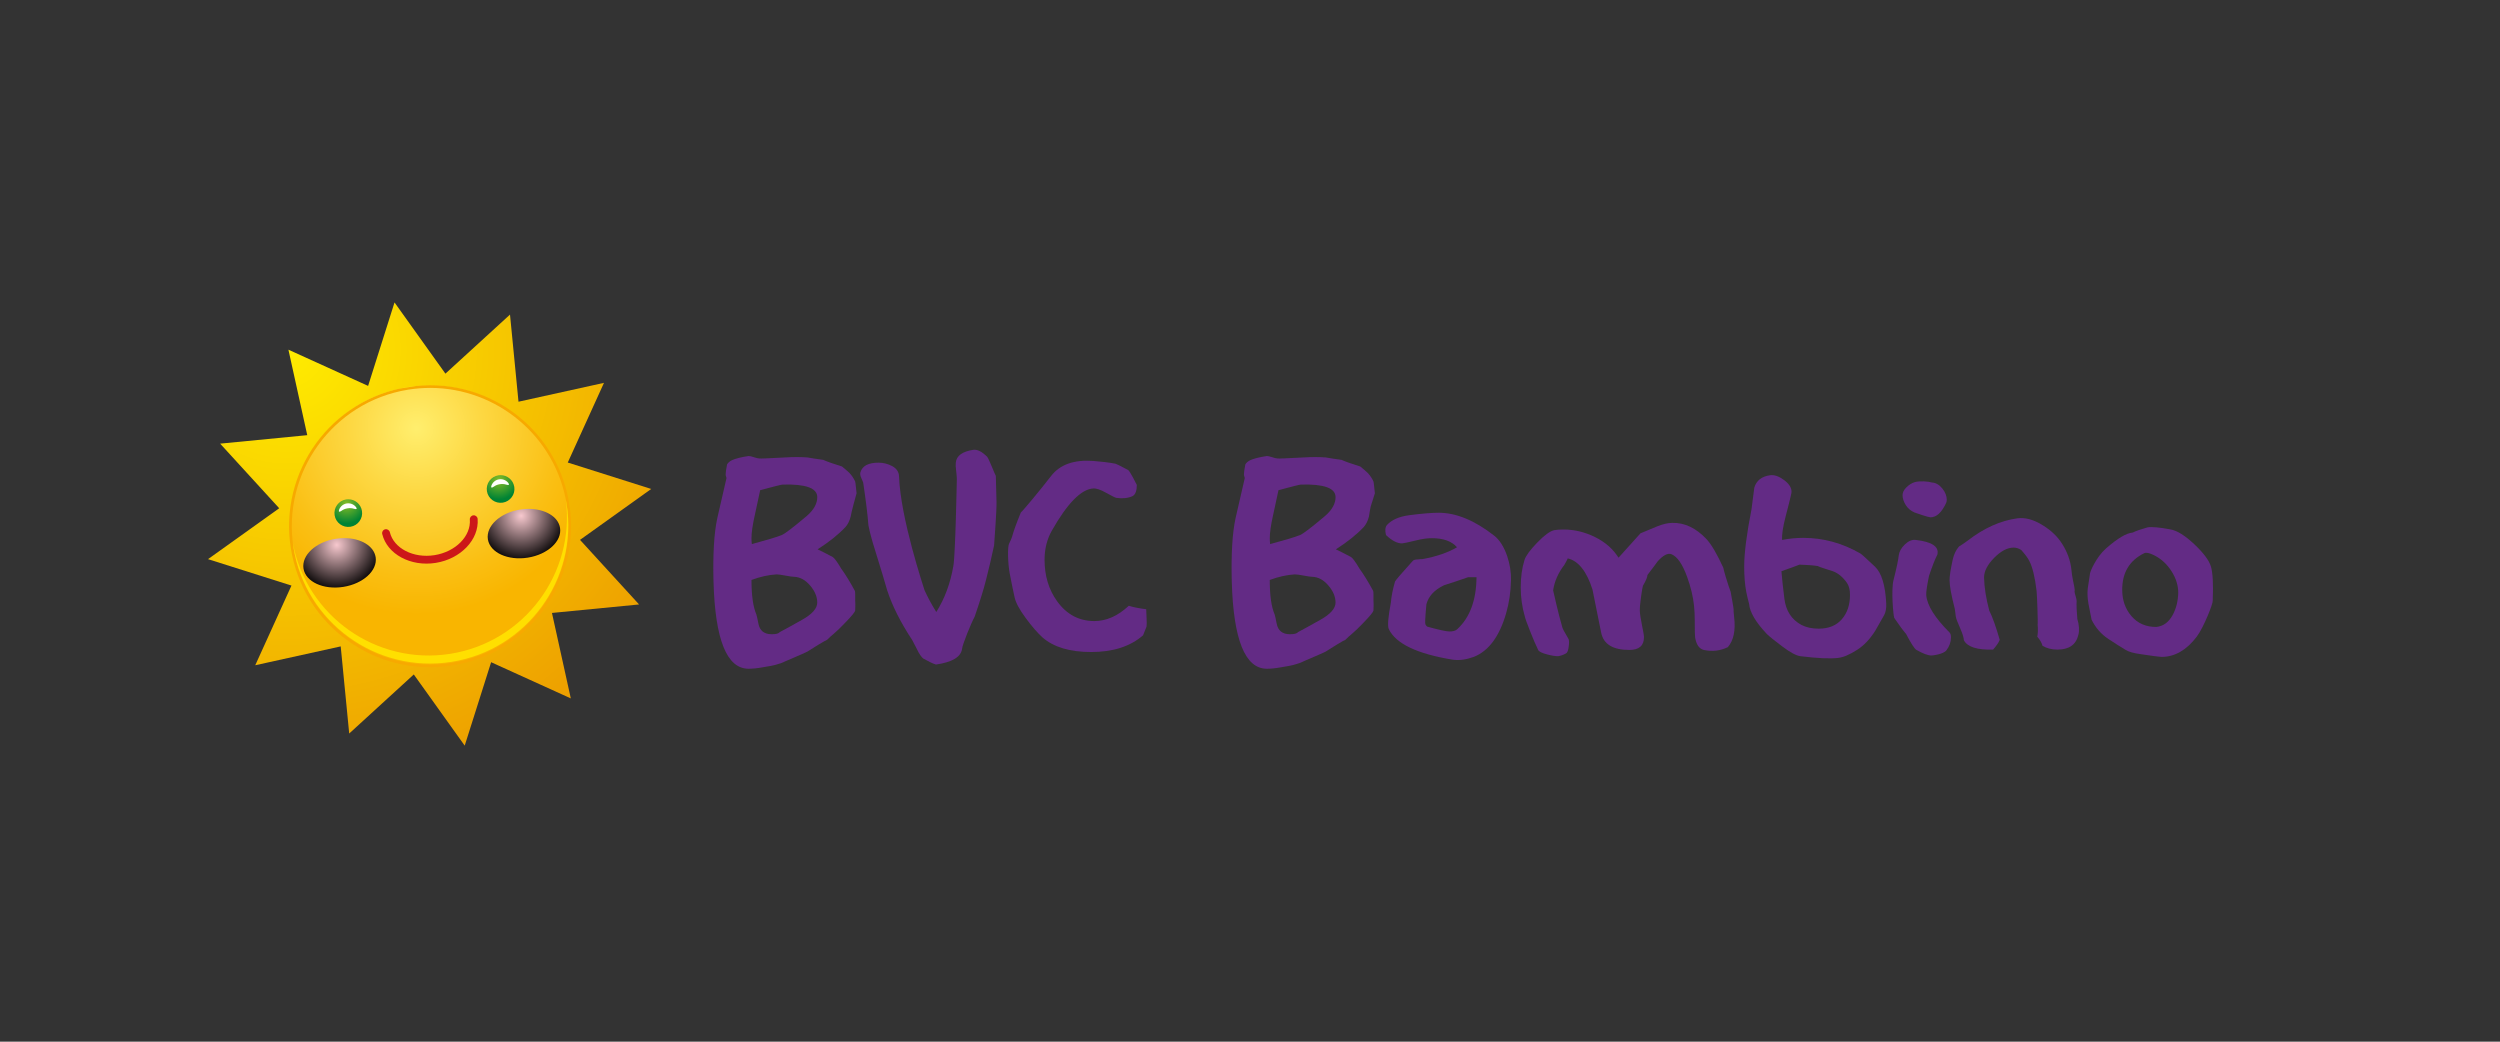 <?xml version="1.0" encoding="utf-8"?>
<!-- Generator: Adobe Illustrator 25.2.1, SVG Export Plug-In . SVG Version: 6.00 Build 0)  -->
<svg version="1.1" id="Lager_1" xmlns="http://www.w3.org/2000/svg" xmlns:xlink="http://www.w3.org/1999/xlink" x="0px" y="0px"
	 viewBox="0 0 1200 500" style="enable-background:new 0 0 1200 500;" xml:space="preserve">
<rect x="0" y="0" width="1200" height="500" fill="#333333" stroke="none"/>
<style type="text/css">
	.st0{clip-path:url(#SVGID_2_);}
	.st1{fill:#632B85;}
	.st2{clip-path:url(#SVGID_4_);fill:url(#SVGID_5_);}
	.st3{clip-path:url(#SVGID_7_);fill:url(#SVGID_8_);}
	.st4{clip-path:url(#SVGID_10_);fill:#F7A900;}
	.st5{clip-path:url(#SVGID_12_);fill:url(#SVGID_13_);}
	.st6{clip-path:url(#SVGID_15_);fill:#CC1719;}
	.st7{clip-path:url(#SVGID_17_);fill:url(#SVGID_18_);}
	.st8{clip-path:url(#SVGID_20_);fill:#FFFFFF;}
	.st9{clip-path:url(#SVGID_22_);fill:url(#SVGID_23_);}
	.st10{clip-path:url(#SVGID_25_);fill:#FFFFFF;}
	.st11{clip-path:url(#SVGID_25_);fill:#FFDF00;}
	.st12{clip-path:url(#SVGID_25_);}
	.st13{clip-path:url(#SVGID_27_);}
	.st14{clip-path:url(#SVGID_29_);fill:url(#SVGID_30_);}
	.st15{clip-path:url(#SVGID_32_);}
	.st16{clip-path:url(#SVGID_34_);fill:url(#SVGID_35_);}
</style>
<g>
	<g>
		<defs>
			<rect id="SVGID_1_" x="83" y="128.33" width="1055" height="246.43"/>
		</defs>
		<clipPath id="SVGID_2_">
			<use xlink:href="#SVGID_1_"  style="overflow:visible;"/>
		</clipPath>
		<g class="st0">
			<path class="st1" d="M411.16,236.78c-0.45,1.34-2.62,9.52-2.84,11.2c-0.56,2.12-1.39,3.79-2.51,5.01
				c-3.34,3.57-7.8,7.13-13.37,10.69c1.69,0.78,4.1,2.01,7.25,3.68c0.79,0.45,2.14,2.28,4.05,5.51c2.02,2.79,4.22,6.35,6.58,10.69
				c0.11,0.33,0.17,0.78,0.17,1.34c0,0.67,0,3.18,0,3.18c0.11,1.11,0.11,2.79,0,5.01c-0.11,0.67-1.61,2.51-4.5,5.51
				c-2.44,2.56-4.31,4.37-5.58,5.43c-1.28,1.06-2.42,2.09-3.42,3.09c-0.78,0.23-6.61,3.79-9.5,5.68c-0.33,0.22-3.89,1.78-10.67,4.68
				c-1,0.56-2.56,1.11-4.67,1.67c-0.67,0.23-2.72,0.61-6.17,1.17c-2.45,0.45-4.67,0.67-6.67,0.67c-10.45,0-16.06-13.98-16.83-41.94
				c-0.33-13.14,0.28-23.28,1.84-30.41c1.11-4.79,2.56-11.08,4.34-18.88c0.11-0.22,0-0.78-0.33-1.67c0-1.34,0.22-3.06,0.67-5.18
				c0.44-0.78,1.22-1.45,2.33-2.01c1.67-0.78,4.33-1.45,8-2.01c0.55,0,1.42,0.2,2.58,0.58c1.16,0.39,2.03,0.59,2.58,0.59
				c0.22,0.11,4.44-0.06,12.66-0.5c3.56-0.22,7-0.22,10.33,0c1.78,0.33,4.33,0.72,7.66,1.17c2,0.89,5,1.95,9,3.18
				c1.78,1.45,3,2.51,3.67,3.18c1.11,1.23,2,2.56,2.67,4.01C410.71,231.66,410.94,235.55,411.16,236.78z M375.58,232.6
				c-0.44,0-4.01,0.89-10.69,2.68l-2.67,12.36c-1.01,4.57-1.51,8.13-1.51,10.69c0,1,0.05,1.95,0.17,2.84
				c7.02-1.89,11.81-3.34,14.37-4.34c1.56-0.67,5.57-3.73,12.03-9.19c3.34-2.9,5.01-5.9,5.01-9.02
				C392.28,234.27,386.71,232.27,375.58,232.6z M392.28,289.24c0-2.78-1.14-5.51-3.42-8.19c-2.28-2.67-4.82-4.06-7.6-4.18
				c-0.78,0-2.2-0.19-4.26-0.59c-2.06-0.39-3.48-0.58-4.26-0.58c-3.79,0.23-7.8,1.11-12.03,2.67c0,7.46,0.78,12.98,2.34,16.54
				c0.22,0.67,0.56,2.17,1,4.51c0.67,3.34,2.78,5.01,6.35,5.01c2.11,0,3.4-0.33,3.84-1c2.34-1.22,5.93-3.2,10.78-5.93
				C389.86,294.78,392.28,292.03,392.28,289.24z"/>
			<path class="st1" d="M477.16,261.84c0-0.22-3.12,15.04-6.01,24.06c-0.56,1.9-1.67,5.29-3.34,10.19
				c-1.45,2.45-6.02,13.7-6.02,15.37c-0.56,3.9-4.74,6.41-12.53,7.52c-1.45-0.44-3.45-1.39-6.02-2.84c-1-0.78-2.01-2.23-3.01-4.35
				l-2.34-4.51c-5.57-8.47-9.58-16.43-12.03-23.89c-1.23-4.34-3.17-10.8-5.85-19.38c-1.45-4.57-2.51-8.52-3.17-11.86
				c-0.33-4.68-1.17-11.53-2.51-20.55c0-0.11-0.28-0.78-0.84-2c-0.56-1.23-0.73-2.17-0.5-2.84c0.89-3.12,3.79-4.68,8.69-4.68
				c2.34,0,4.54,0.56,6.6,1.67c2.06,1.11,3.15,2.73,3.26,4.84c0.67,20.16,11.75,52.97,12.2,54.64c1.56,3.45,3.45,6.96,5.68,10.53
				c4.01-6.35,6.74-13.7,8.19-22.06c1-5.46,1.67-41.71,1.67-41.94c0-0.67-0.11-1.95-0.33-3.84c-0.22-1.56-0.28-2.84-0.17-3.84
				c0.33-3.34,3.18-5.4,8.52-6.18c1.89-0.22,4.07,0.89,6.52,3.34c0.78,0.78,3.73,8.52,4.18,9.19c0,0.45,0.11,4.62,0.33,12.53
				C478.44,244.96,477.16,261.84,477.16,261.84z"/>
			<path class="st1" d="M550.34,300.77c-0.45,1-1,2.4-1.67,4.18c-6.13,5.35-14.43,8.02-24.9,8.02c-10.25,0-18.04-2.34-23.39-7.02
				c-2.34-2.11-5.01-5.21-8.02-9.27c-3.01-4.06-4.79-7.38-5.35-9.94c-0.67-3.01-1.45-6.82-2.34-11.44
				c-0.89-4.62-1.11-12.72-0.33-14.29c0.78-1.56,1.28-2.73,1.5-3.51c0.67-2.56,2.06-6.4,4.18-11.53
				c0.89-0.67,9.41-10.86,14.54-17.54c4.23-5.46,10.97-7.85,20.22-7.18c4.23,0.33,7.8,0.78,10.69,1.34
				c0.44,0.11,2.45,1.11,6.02,3.01c0.89,0.45,4.18,7.18,4.18,7.18c0,2.79-0.67,4.57-2.01,5.35c-2.23,1-4.85,1.28-7.85,0.84
				c-0.56-0.11-2.17-0.92-4.85-2.42c-2.67-1.5-4.74-2.2-6.18-2.09c-5.79,0.33-12.42,7.08-19.88,20.22
				c-2.34,4.12-3.51,8.8-3.51,14.03c0,7.69,2.01,14.31,6.02,19.88c4.57,6.35,10.53,9.52,17.88,9.52c5.79,0,11.3-2.45,16.54-7.35
				c2,0.67,4.79,1.23,8.35,1.67c0,0.78,0.05,2.17,0.17,4.18C550.45,298.49,550.45,299.88,550.34,300.77z"/>
			<path class="st1" d="M659.94,236.78c-0.45,1.34-1.11,3.45-2.01,6.35c-0.33,1.56-0.61,3.18-0.84,4.85
				c-0.56,2.12-1.39,3.79-2.51,5.01c-3.34,3.57-7.8,7.13-13.37,10.69c1.69,0.78,4.1,2.01,7.25,3.68c0.78,0.45,2.14,2.28,4.05,5.51
				c2.02,2.79,4.22,6.35,6.58,10.69c0.11,0.33,0.17,0.78,0.17,1.34c0,0.67,0,3.18,0,3.18c0.11,1.11,0.11,2.79,0,5.01
				c-0.11,0.67-1.61,2.51-4.5,5.51c-2.44,2.56-4.31,4.37-5.59,5.43c-1.28,1.06-2.42,2.09-3.41,3.09c-0.78,0.23-6.61,3.79-9.5,5.68
				c-0.33,0.22-3.89,1.78-10.67,4.68c-1,0.56-2.56,1.11-4.67,1.67c-0.67,0.23-2.72,0.61-6.17,1.17c-2.45,0.45-4.67,0.67-6.67,0.67
				c-10.44,0-16.06-13.98-16.83-41.94c-0.33-13.14,0.28-23.28,1.84-30.41c1.11-4.79,2.56-11.08,4.34-18.88
				c0.11-0.22,0-0.78-0.33-1.67c0-1.34,0.22-3.06,0.67-5.18c0.44-0.78,1.22-1.45,2.33-2.01c1.67-0.78,4.33-1.45,8-2.01
				c0.55,0,1.41,0.2,2.58,0.58c1.16,0.39,2.02,0.59,2.58,0.59c0.22,0.11,4.44-0.06,12.67-0.5c3.56-0.22,7-0.22,10.33,0
				c1.78,0.33,4.33,0.72,7.67,1.17c2,0.89,5,1.95,9,3.18c1.78,1.45,3,2.51,3.67,3.18c1.11,1.23,2,2.56,2.66,4.01
				C659.5,231.66,659.72,235.55,659.94,236.78z M624.36,232.6c-0.44,0-4.01,0.89-10.69,2.68L611,247.64
				c-1.01,4.57-1.51,8.13-1.51,10.69c0,1,0.06,1.95,0.17,2.84c7.02-1.89,11.81-3.34,14.37-4.34c1.56-0.67,5.57-3.73,12.03-9.19
				c3.34-2.9,5.01-5.9,5.01-9.02C641.06,234.27,635.49,232.27,624.36,232.6z M641.06,289.24c0-2.78-1.14-5.51-3.43-8.19
				c-2.28-2.67-4.82-4.06-7.6-4.18c-0.78,0-2.2-0.19-4.26-0.59c-2.06-0.39-3.48-0.58-4.26-0.58c-3.79,0.23-7.8,1.11-12.03,2.67
				c0,7.46,0.78,12.98,2.34,16.54c0.22,0.67,0.55,2.17,1,4.51c0.67,3.34,2.78,5.01,6.35,5.01c2.11,0,3.4-0.33,3.84-1
				c2.34-1.22,5.93-3.2,10.78-5.93C638.64,294.78,641.06,292.03,641.06,289.24z"/>
			<path class="st1" d="M725.27,278.55c-0.11,5.57-0.89,10.86-2.34,15.87c-3.23,11.14-8.41,18.1-15.54,20.89
				c-3.68,1.34-7.02,1.78-10.03,1.34c-17.15-2.78-27.4-7.69-30.74-14.7c-0.67-1.45-0.33-5.68,1-12.7c0.22-2.89,0.89-6.29,2.01-10.19
				c0.56-0.89,3.4-4.18,8.52-9.86c0.44-0.44,1.23-0.67,2.34-0.67c0.78-0.11,1.56-0.17,2.34-0.17c6.68-1.22,12.2-3.12,16.54-5.68
				c-2.56-2.9-6.57-4.35-12.03-4.35c-2.23,0-4.68,0.33-7.35,1c-4.12,1-6.46,1.5-7.02,1.5c-2.34,0-4.9-1.34-7.69-4.01
				c-0.56-2.23-0.39-3.84,0.5-4.85c2.23-2.45,5.79-4.01,10.69-4.68c6.13-0.78,10.8-1.17,14.04-1.17c8.46,0,17.38,3.68,26.73,11.03
				c2.56,2,4.62,5.24,6.18,9.69C724.77,270.86,725.38,274.76,725.27,278.55z M708.73,277.05h-4.01c-3.79,1.34-7.63,2.62-11.53,3.84
				c-4.68,2.23-7.52,5.29-8.52,9.19c0,0.23-0.84,8.41-0.5,9.52c0.11,0.33,0.39,0.73,0.84,1.17c5.68,1.56,9.24,2.34,10.69,2.34
				c1.67,0,2.9-0.33,3.68-1C705.5,296.54,708.62,288.18,708.73,277.05z"/>
			<path class="st1" d="M832.37,296.09c0.78,6.46-0.22,11.31-3.01,14.54c-3.68,1.78-7.52,2.23-11.53,1.34
				c-2.23-0.56-3.62-2.56-4.18-6.02c-0.11-0.67-0.17-3.23-0.17-7.69c0-2.89-0.11-5.35-0.33-7.35c-0.45-4.45-1.56-9.13-3.34-14.03
				c-2.23-6.13-4.74-9.75-7.52-10.86c-1.78-0.67-4.01,0.5-6.68,3.5c-0.11,0.23-1.73,2.39-4.84,6.49c0,1-0.73,2.72-2.17,5.16
				c-0.22,0.55-1.5,8.38-1.5,11.82c0,3.11,2.01,10.94,2.01,12.82c0,4.11-2.34,6.16-7.02,6.16c-7.91,0-12.42-2.76-13.53-8.29
				l-4.18-20.73c-2.79-8.73-6.74-13.71-11.86-14.92c-0.33,0.78-0.89,1.83-1.67,3.16c-2.9,3.77-4.68,7.82-5.35,12.15
				c0,0.11,2.47,11.16,4.42,17.81c0.11,0.56,1.09,2.39,2.93,5.49c0.33,0.55,0.38,1.72,0.16,3.5c-0.22,2-0.67,3.16-1.34,3.5
				c-1.45,0.78-2.73,1.22-3.84,1.33c-1.34,0-3.07-0.28-5.18-0.84c-2.56-0.67-4.01-1.39-4.34-2.17c-2.12-4.23-6.24-14.87-6.35-15.87
				c-1.34-4.57-2.01-9.3-2.01-14.2c0-4.9,0.61-9.3,1.84-13.2c0.67-2.01,2.7-4.76,6.1-8.27c3.4-3.51,6.1-5.48,8.1-5.93
				c1.11-0.22,2.62-0.33,4.51-0.33c5.12,0,10.13,1.2,15.04,3.59c4.9,2.4,8.69,5.71,11.36,9.94c2.34-2.56,5.85-6.46,10.53-11.7
				c3.45-1.45,6.12-2.56,8.02-3.34c2.78-1.11,5.23-1.67,7.35-1.67c5.9-0.11,11.36,2.51,16.38,7.85c2.34,2.56,5.01,7.13,8.02,13.7
				c0,0.67,2.17,7.97,3.51,11.53c0.11,0.67,1.48,8.02,1.42,8.35C832.06,292.75,832.15,293.98,832.37,296.09z"/>
			<path class="st1" d="M905.39,289.58c0.11,2.34-0.23,4.23-1,5.68c-1.67,3.01-3.06,5.46-4.18,7.35c-2.56,4.12-5.51,7.24-8.86,9.36
				c-3.68,2.34-6.74,3.62-9.19,3.84c-3.79,0.45-9.75,0.17-17.88-0.83c-2.01-0.22-4.93-1.78-8.77-4.67c-3.84-2.89-6.32-4.89-7.44-6
				c-5.35-5.67-8.19-10.5-8.52-14.51c-0.33-1.11-0.78-3-1.34-5.67c-0.67-3.45-1-7.5-1-12.17c0-6.45,1.17-15.62,3.51-27.52
				c0.33-2.33,0.78-5.78,1.34-10.34c1-3.45,3.56-5.45,7.69-6c2.01-0.22,4.2,0.55,6.6,2.33c2.39,1.78,3.59,3.66,3.59,5.65
				c0,1.11-2.51,10.47-2.84,11.8c-1.34,5.21-1.9,8.98-1.67,11.3c3.34-0.67,6.74-1,10.19-1c9.58,0,18.71,2.51,27.4,7.52
				c0.56,0.33,2.89,2.45,7.02,6.35C903.15,275.04,904.94,280.89,905.39,289.58z M886.5,279.72c-2-2.78-4.23-4.62-6.68-5.52
				c-1-0.33-6.68-2.06-7.35-2.51c-2.12-0.33-5.01-0.55-8.69-0.67c-2.01,0.78-4.9,1.84-8.69,3.17c0.22,3.01,0.7,7.41,1.42,13.2
				c0.72,5.79,3.42,9.97,8.1,12.53c2.34,1.23,5.12,1.84,8.35,1.84c4.79,0,8.49-1.5,11.11-4.51c2.62-3.01,3.93-6.91,3.93-11.7
				C888.01,283.12,887.51,281.17,886.5,279.72z"/>
			<path class="st1" d="M935.79,303.61c0.44,0.45,0.67,1.23,0.67,2.34c0,2.23-0.73,4.29-2.17,6.18c-1.45,1.9-6.52,2.51-7.18,2.51
				c-1.67,0-4.07-0.89-7.19-2.67c-0.89-0.44-2.56-3.01-5.01-7.69c-1.45-1.67-3.34-4.23-5.68-7.69c-0.45-1.34-1.56-13.31-0.33-18.21
				c1.45-5.68,2.28-9.63,2.51-11.86c0.22-1.78,1.2-3.51,2.92-5.18c1.73-1.67,3.48-2.4,5.26-2.17c7.79,0.89,11.25,3.23,10.36,7.02
				c-1.11,2.12-2.45,5.51-4.01,10.19c-1,4.79-1.45,7.91-1.34,9.36C925.04,290.64,928.77,296.59,935.79,303.61z M934.12,241.46
				c-2.12,4.57-4.62,6.85-7.52,6.85c-0.89,0-6.91-2-7.69-2.34c-1.78-0.78-3.18-1.98-4.18-3.59c-1-1.61-1.5-3.2-1.5-4.76
				c0-1.23,0.61-2.45,1.84-3.68c1.22-1.22,2.56-2.06,4.01-2.51c2.34-0.67,6.4-0.39,8.19,0.17c1.89,0.11,3.56,1.06,5.01,2.84
				c1.45,1.78,2.17,3.62,2.17,5.51C934.45,240.51,934.34,241.01,934.12,241.46z"/>
			<path class="st1" d="M997.61,304.76c-1.11,4.69-4.46,7.04-10.03,7.04c-2.79,0-5.18-0.61-7.18-1.84
				c-0.33-1.34-1.17-2.79-2.51-4.36c0.33-1.56,0.39-3.52,0.17-5.87c0.22-0.22-0.28-14.42-0.5-16.09c-0.78-6.6-1.95-11.4-3.51-14.42
				c-0.67-1.34-1.95-3.07-3.84-5.2c-1.11-0.78-2.34-1.17-3.67-1.17c-3.01,0-6.13,1.64-9.36,4.93c-3.23,3.29-4.84,6.43-4.84,9.44
				c0.11,4.68,0.94,9.97,2.51,15.87c1.56,3.12,3.23,7.8,5.01,14.03c-0.45,1.23-1.5,2.79-3.18,4.68c-7.69,0.23-12.36-1.28-14.04-4.51
				c0-1.11-0.56-2.95-1.67-5.52c-1.34-3.01-2.06-4.93-2.17-5.76c-0.11-0.84-0.28-2.09-0.5-3.76c-1.67-6.46-2.51-11.08-2.51-13.87
				c0-1.89,0.5-5.12,1.5-9.69c0.55-2.56,1.56-4.68,3.01-6.35c1.45-0.89,2.84-1.84,4.18-2.84c7.79-6.01,15.7-9.58,23.73-10.69
				c3.79-0.56,7.91,0.56,12.36,3.34c4.01,2.46,7.13,5.47,9.36,9.05c2.45,3.91,3.9,7.99,4.34,12.23c0.22,2.12,0.44,3.69,0.67,4.69
				c0.44,2.12,1.17,5.25,0.84,5.7c0,0.45,0.17,1.2,0.5,2.26c0.33,1.06,0.5,1.87,0.5,2.43c-0.11,2.01,0,4.86,0.33,8.55
				C998,300.07,998.17,302.64,997.61,304.76z"/>
			<path class="st1" d="M1054.42,305.62c-4.9,6.46-10.53,9.69-16.88,9.69c-0.89,0-4.29-0.44-10.19-1.34
				c-3.23-0.44-5.57-1.11-7.02-2.01c-1.9-1.11-4.62-2.84-8.19-5.18c-3.57-2.34-6.29-5.46-8.19-9.36c-0.11-0.33-0.61-2.89-1.5-7.69
				c-0.45-2.67-0.56-5.07-0.33-7.19c0.22-1.45,0.56-3.67,1-6.68c-0.11-1.34,3.23-8.63,7.69-12.53c5.57-4.9,9.86-7.46,12.87-7.69
				c1.56-0.78,3.95-1.61,7.18-2.51c2.01-0.33,5.68,0,11.03,1c3.12,0.56,6.88,2.9,11.28,7.02c4.4,4.12,7.07,7.66,8.02,10.61
				c0.94,2.95,1.25,8.49,0.92,16.62C1062.33,289.52,1057.87,301.05,1054.42,305.62z M1045.56,284.56c0-3.56-1.09-7.04-3.28-10.44
				c-2.19-3.4-4.96-5.93-8.32-7.6c-2.24-1.11-3.81-1.45-4.71-1c-7.06,3.45-10.59,9.3-10.59,17.54c0,5.01,1.48,9.25,4.45,12.7
				c2.97,3.45,6.92,5.18,11.85,5.18c3.47-0.33,6.16-2.34,8.07-6.01C1044.61,291.92,1045.45,288.47,1045.56,284.56z"/>
		</g>
		<g class="st0">
			<defs>
				<polygon id="SVGID_3_" points="176.69,185.23 138.44,167.85 147.48,208.88 105.67,212.95 134.02,243.96 99.85,268.39 
					139.9,281.07 122.52,319.32 163.54,310.27 167.62,352.09 198.62,323.74 223.06,357.91 235.74,317.86 273.99,335.24 
					264.94,294.21 306.76,290.14 278.41,259.14 312.58,234.7 272.53,222.02 289.91,183.77 248.88,192.82 244.8,151 213.8,179.35 
					189.37,145.17 				"/>
			</defs>
			<clipPath id="SVGID_4_">
				<use xlink:href="#SVGID_3_"  style="overflow:visible;"/>
			</clipPath>
			
				<radialGradient id="SVGID_5_" cx="301.962" cy="674.094" r="1.672" gradientTransform="matrix(129.262 -20.473 -20.473 -129.262 -25092.859 93484.656)" gradientUnits="userSpaceOnUse">
				<stop  offset="0" style="stop-color:#FFEC00"/>
				<stop  offset="1" style="stop-color:#ED9E00"/>
			</radialGradient>
			<polygon class="st2" points="66.98,150.38 307.37,112.3 345.45,352.7 105.05,390.78 			"/>
		</g>
		<g class="st0">
			<defs>
				<path id="SVGID_6_" d="M195.8,185.78c-36.32,5.75-61.1,39.86-55.35,76.18c5.75,36.32,39.86,61.1,76.18,55.35
					c36.21-5.74,60.95-39.64,55.4-75.84l-0.11-0.7c-5.34-32.6-33.56-55.82-65.63-55.82C202.83,184.95,199.33,185.22,195.8,185.78"/>
			</defs>
			<clipPath id="SVGID_7_">
				<use xlink:href="#SVGID_6_"  style="overflow:visible;"/>
			</clipPath>
			
				<radialGradient id="SVGID_8_" cx="301.208" cy="676.667" r="1.671" gradientTransform="matrix(67.096 -10.627 -10.627 -67.096 -12836.926 48814.125)" gradientUnits="userSpaceOnUse">
				<stop  offset="0" style="stop-color:#FFFFFF"/>
				<stop  offset="0.022" style="stop-color:#FFFBCF"/>
				<stop  offset="0.052" style="stop-color:#FFF698"/>
				<stop  offset="0.079" style="stop-color:#FFF36C"/>
				<stop  offset="0.103" style="stop-color:#FFF04D"/>
				<stop  offset="0.123" style="stop-color:#FFEF3A"/>
				<stop  offset="0.137" style="stop-color:#FFEE33"/>
				<stop  offset="0.33" style="stop-color:#FFEC00"/>
				<stop  offset="0.544" style="stop-color:#FFCF00"/>
				<stop  offset="1" style="stop-color:#D38000"/>
			</radialGradient>
			<polygon class="st3" points="113.36,188.33 274.08,162.87 298.92,319.67 138.2,345.13 			"/>
		</g>
		<g class="st0">
			<defs>
				
					<rect id="SVGID_9_" x="138.76" y="184.91" transform="matrix(0.988 -0.156 0.156 0.988 -36.971 35.405)" width="135.37" height="135.37"/>
			</defs>
			<clipPath id="SVGID_10_">
				<use xlink:href="#SVGID_9_"  style="overflow:visible;"/>
			</clipPath>
			<path class="st4" d="M195.86,185.74c-36.92,5.85-62.11,40.52-56.26,77.44c5.85,36.92,40.52,62.11,77.44,56.27
				c36.92-5.85,62.11-40.52,56.26-77.44C267.45,205.08,232.78,179.89,195.86,185.74"/>
		</g>
		<g class="st0">
			<defs>
				<path id="SVGID_11_" d="M196.4,186.97l-0.65,0.1c-35.96,5.87-60.54,39.81-54.88,75.83l0.03,0.16
					c5.76,36.07,39.75,60.78,75.84,55.11l0.17-0.03c36.11-5.76,60.83-39.81,55.11-75.94c-5.17-32.65-33.47-56-65.53-56.01
					C203.16,186.2,199.79,186.45,196.4,186.97"/>
			</defs>
			<clipPath id="SVGID_12_">
				<use xlink:href="#SVGID_11_"  style="overflow:visible;"/>
			</clipPath>
			
				<radialGradient id="SVGID_13_" cx="300.877" cy="678.228" r="1.67" gradientTransform="matrix(52.949 -8.386 -8.386 -52.949 -10043.651 38639.863)" gradientUnits="userSpaceOnUse">
				<stop  offset="0" style="stop-color:#FFEE6D"/>
				<stop  offset="6.134030e-03" style="stop-color:#FFEE6D"/>
				<stop  offset="0.348" style="stop-color:#FDD843"/>
				<stop  offset="0.783" style="stop-color:#FABF13"/>
				<stop  offset="1" style="stop-color:#F9B500"/>
			</radialGradient>
			<polygon class="st5" points="113.94,189.56 274.25,164.17 299.01,320.47 138.69,345.86 			"/>
		</g>
		<g class="st0">
			<defs>
				
					<rect id="SVGID_14_" x="138.76" y="184.91" transform="matrix(0.988 -0.156 0.156 0.988 -36.971 35.405)" width="135.37" height="135.37"/>
			</defs>
			<clipPath id="SVGID_15_">
				<use xlink:href="#SVGID_14_"  style="overflow:visible;"/>
			</clipPath>
			<path class="st6" d="M209.13,270.19c-12.03,1.91-23.31-4.18-25.66-13.85c-0.25-1.01,0.37-2.03,1.38-2.27
				c1.01-0.24,2.02,0.37,2.27,1.38c1.9,7.79,11.31,12.63,21.43,11.03c10.11-1.6,17.57-9.12,16.97-17.11
				c-0.08-1.03,0.7-1.93,1.73-2.02c1.03-0.08,1.94,0.7,2.02,1.73C230,259.01,221.16,268.28,209.13,270.19"/>
		</g>
		<g class="st0">
			<defs>
				<path id="SVGID_16_" d="M239.25,228.15c-3.62,0.57-6.09,3.96-5.53,7.58l0.01,0.04c0.58,3.61,3.98,6.07,7.6,5.5
					c3.59-0.57,6.05-3.92,5.53-7.51l-0.03-0.17c-0.55-3.22-3.36-5.52-6.54-5.52C239.95,228.06,239.6,228.09,239.25,228.15"/>
			</defs>
			<clipPath id="SVGID_17_">
				<use xlink:href="#SVGID_16_"  style="overflow:visible;"/>
			</clipPath>
			
				<radialGradient id="SVGID_18_" cx="285.26" cy="737.395" r="1.671" gradientTransform="matrix(5.569 -0.882 -0.882 -5.569 -698.795 4588.456)" gradientUnits="userSpaceOnUse">
				<stop  offset="0" style="stop-color:#86BC25"/>
				<stop  offset="1" style="stop-color:#008334"/>
			</radialGradient>
			<polygon class="st7" points="231.03,228.4 247.03,225.87 249.51,241.5 233.51,244.03 			"/>
		</g>
		<g class="st0">
			<defs>
				
					<rect id="SVGID_19_" x="138.76" y="184.91" transform="matrix(0.988 -0.156 0.156 0.988 -36.971 35.405)" width="135.37" height="135.37"/>
			</defs>
			<clipPath id="SVGID_20_">
				<use xlink:href="#SVGID_19_"  style="overflow:visible;"/>
			</clipPath>
			<path class="st8" d="M242.97,232.62c1.2,0.39,1.76,0.12,0.97-0.86c-1.02-1.26-2.67-1.96-4.39-1.69
				c-1.72,0.27-3.07,1.45-3.65,2.96c-0.45,1.18,0.17,1.27,1.19,0.52c0.76-0.56,1.74-0.97,2.83-1.14
				C241.01,232.24,242.07,232.33,242.97,232.62"/>
		</g>
		<g class="st0">
			<defs>
				<path id="SVGID_21_" d="M166.18,239.72l-0.08,0.01c-3.6,0.59-6.04,3.97-5.48,7.58l0.01,0.04c0.58,3.61,3.98,6.07,7.59,5.5
					c3.62-0.57,6.1-3.97,5.52-7.6c-0.52-3.27-3.34-5.6-6.55-5.6C166.85,239.64,166.52,239.67,166.18,239.72"/>
			</defs>
			<clipPath id="SVGID_22_">
				<use xlink:href="#SVGID_21_"  style="overflow:visible;"/>
			</clipPath>
			
				<radialGradient id="SVGID_23_" cx="279.99" cy="737.398" r="1.671" gradientTransform="matrix(5.569 -0.882 -0.882 -5.569 -742.549 4595.386)" gradientUnits="userSpaceOnUse">
				<stop  offset="0" style="stop-color:#86BC25"/>
				<stop  offset="1" style="stop-color:#008334"/>
			</radialGradient>
			<polygon class="st9" points="157.93,239.98 173.96,237.44 176.44,253.08 160.4,255.62 			"/>
		</g>
		<g class="st0">
			<defs>
				
					<rect id="SVGID_24_" x="138.76" y="184.91" transform="matrix(0.988 -0.156 0.156 0.988 -36.971 35.405)" width="135.37" height="135.37"/>
			</defs>
			<clipPath id="SVGID_25_">
				<use xlink:href="#SVGID_24_"  style="overflow:visible;"/>
			</clipPath>
			<path class="st10" d="M169.86,244.2c1.2,0.39,1.76,0.12,0.97-0.86c-1.02-1.26-2.67-1.96-4.39-1.69
				c-1.72,0.27-3.07,1.45-3.65,2.97c-0.45,1.18,0.17,1.26,1.19,0.52c0.76-0.56,1.74-0.97,2.83-1.14
				C167.91,243.82,168.96,243.91,169.86,244.2"/>
			<path class="st11" d="M216.15,313.83c-35.51,5.62-68.99-18.16-75.6-53.27c0.08,0.64,0.16,1.29,0.26,1.93
				c5.73,36.15,39.8,60.91,75.95,55.19c36.15-5.73,60.91-39.8,55.18-75.95c-0.1-0.64-0.23-1.28-0.35-1.92
				C276.15,275.23,251.66,308.2,216.15,313.83"/>
			<g class="st12">
				<g>
					<defs>
						<rect id="SVGID_26_" x="143.85" y="255.87" width="38.29" height="28.57"/>
					</defs>
					<clipPath id="SVGID_27_">
						<use xlink:href="#SVGID_26_"  style="overflow:visible;"/>
					</clipPath>
					<g class="st13">
						<defs>
							<path id="SVGID_28_" d="M161.17,258.61c-9.56,1.51-16.5,7.91-15.49,14.29c1.01,6.37,9.58,10.32,19.14,8.8
								c9.51-1.51,16.42-7.84,15.5-14.17l-0.03-0.16c-0.89-5.43-7.27-9.08-15.07-9.08C163.91,258.28,162.55,258.39,161.17,258.61"/>
						</defs>
						<clipPath id="SVGID_29_">
							<use xlink:href="#SVGID_28_"  style="overflow:visible;"/>
						</clipPath>
						
							<radialGradient id="SVGID_30_" cx="293.151" cy="698.375" r="1.671" gradientTransform="matrix(13.243 -2.098 -2.098 -13.243 -2255.353 10125.246)" gradientUnits="userSpaceOnUse">
							<stop  offset="0" style="stop-color:#F7C8CE"/>
							<stop  offset="1" style="stop-color:#010000"/>
						</radialGradient>
						<polygon class="st14" points="140.82,258.89 180.35,252.63 185.09,282.6 145.57,288.86 						"/>
					</g>
				</g>
			</g>
			<g class="st12">
				<g>
					<defs>
						<rect id="SVGID_31_" x="232.35" y="241.85" width="38.29" height="28.57"/>
					</defs>
					<clipPath id="SVGID_32_">
						<use xlink:href="#SVGID_31_"  style="overflow:visible;"/>
					</clipPath>
					<g class="st15">
						<defs>
							<path id="SVGID_33_" d="M249.67,244.59c-9.55,1.51-16.48,7.9-15.49,14.26l0,0.03l0.02,0.09c1.08,6.31,9.62,10.21,19.13,8.7
								c9.55-1.51,16.48-7.9,15.49-14.26l-0.01-0.05c-0.88-5.44-7.27-9.1-15.07-9.1C252.41,244.27,251.05,244.37,249.67,244.59"/>
						</defs>
						<clipPath id="SVGID_34_">
							<use xlink:href="#SVGID_33_"  style="overflow:visible;"/>
						</clipPath>
						
							<radialGradient id="SVGID_35_" cx="295.834" cy="698.374" r="1.671" gradientTransform="matrix(13.243 -2.098 -2.098 -13.243 -2202.385 10116.855)" gradientUnits="userSpaceOnUse">
							<stop  offset="0" style="stop-color:#F7C8CE"/>
							<stop  offset="1" style="stop-color:#010000"/>
						</radialGradient>
						<polygon class="st16" points="229.34,244.88 268.91,238.61 273.65,268.57 234.09,274.84 						"/>
					</g>
				</g>
			</g>
		</g>
	</g>
</g>
</svg>
